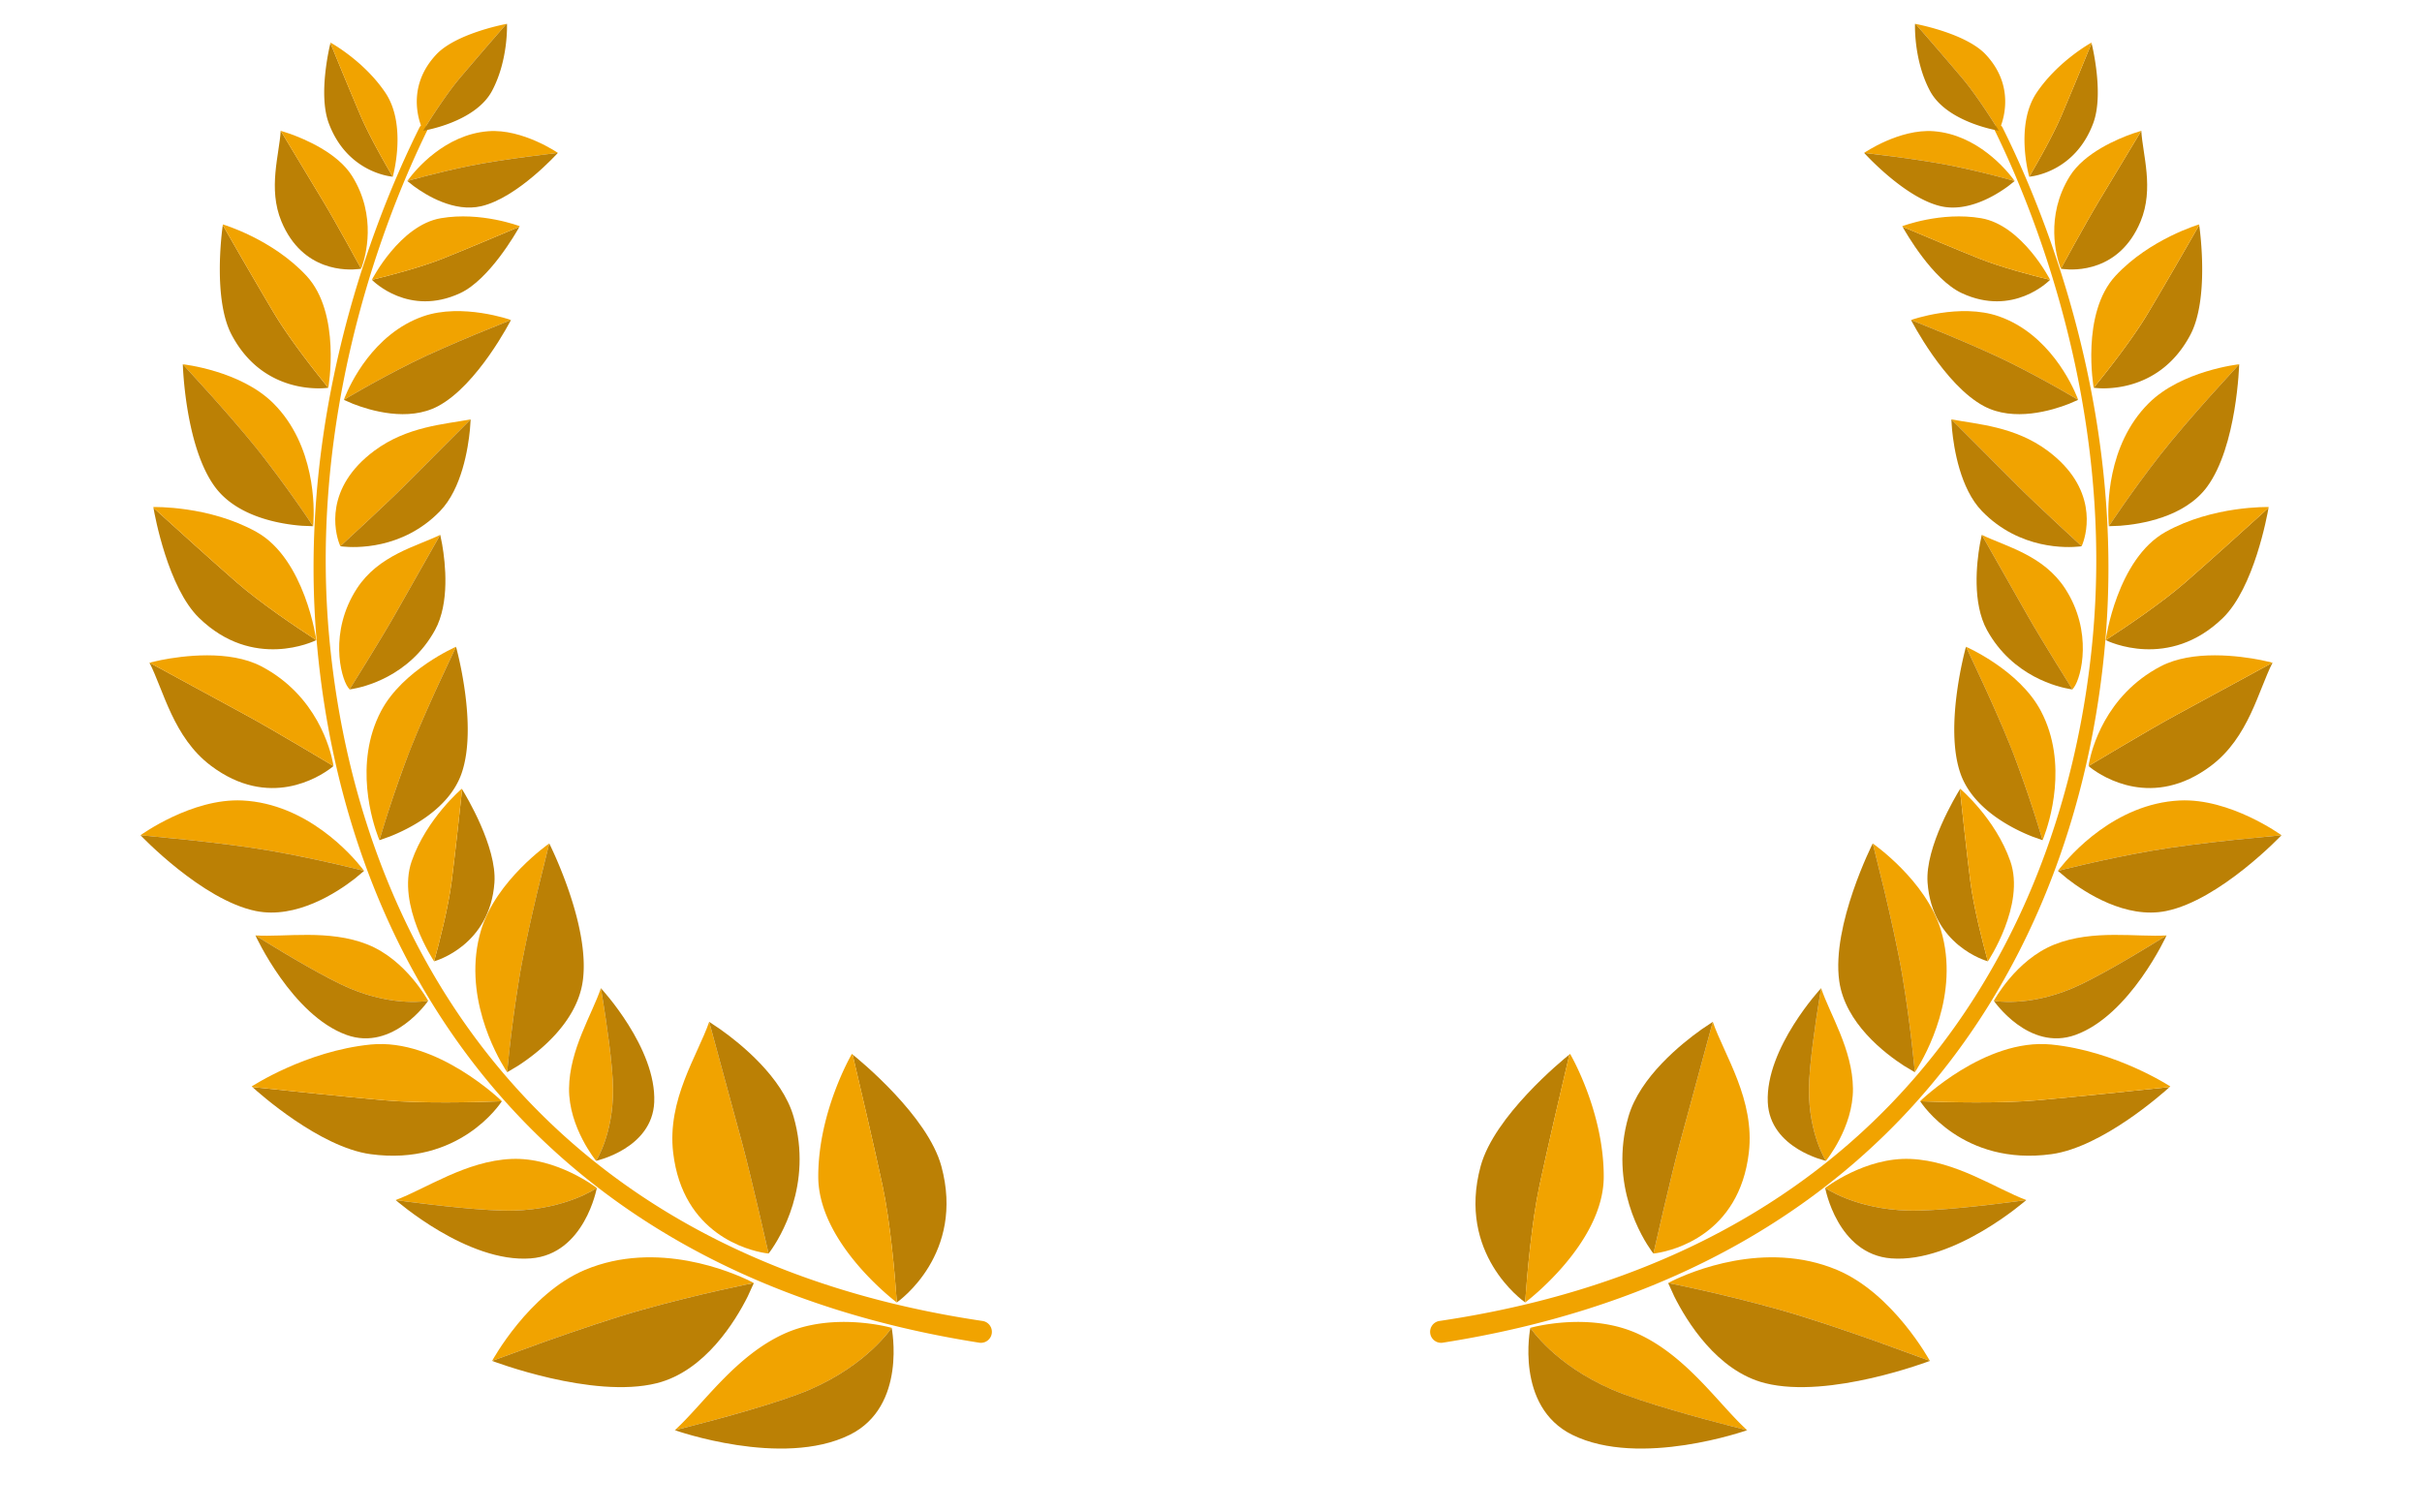 <svg width="237" height="148" viewBox="0 0 237 148" xmlns="http://www.w3.org/2000/svg">
    <g fill="none" fill-rule="evenodd">
        <path d="M195.23 12.834c2.26 4.63 5.921 13.244 8.101 24.193 1.503 7.542 2.3 16.193 1.447 25.414-1.49 16.122-7.381 32.684-19.597 45.44-10.103 10.55-24.536 18.482-44.37 21.412a1.076 1.076 0 0 0 .32 2.126c20.304-3.181 35.019-11.459 45.28-22.362 12.345-13.118 18.239-30.049 19.616-46.505.783-9.349-.099-18.105-1.686-25.731-2.296-11.032-6.067-19.693-8.39-24.346a.404.404 0 1 0-.722.36" fill="#F1A300"/>
        <path d="M153.572 103.206c-.756.606-7.354 6.034-8.685 10.925-2.332 8.572 4.114 13.17 4.355 13.34.199-2.858.642-7.888 1.403-11.448.756-3.54 2.12-9.392 2.927-12.817" fill="#BB8005"/>
        <path d="M153.572 103.206c-.807 3.425-2.171 9.277-2.927 12.816-.761 3.561-1.204 8.591-1.403 11.448l.007.006s7.668-5.744 7.681-12.301c.014-6.406-3.29-12.027-3.29-12.027l-.068.058M187.438 2.34c.513.098 5.015 1.01 6.877 3.001 3.263 3.488 1.35 7.308 1.278 7.449-.812-1.31-2.286-3.59-3.543-5.092a403.766 403.766 0 0 0-4.612-5.358" fill="#F1A300"/>
        <path d="M187.438 2.34a415.283 415.283 0 0 1 4.613 5.357c1.256 1.502 2.73 3.784 3.543 5.093l-.002.004s-5.09-.793-6.745-3.91c-1.615-3.044-1.456-6.554-1.456-6.554l.047.01M215.2 22.036c.105.74.958 7.28-.865 10.73-3.194 6.048-9.23 5.219-9.454 5.186 1.39-1.71 3.784-4.768 5.228-7.171 1.435-2.387 3.744-6.395 5.09-8.745" fill="#BB8005"/>
        <path d="M215.2 22.036c-1.346 2.35-3.656 6.358-5.091 8.745-1.444 2.403-3.839 5.46-5.229 7.171l-.006-.002s-1.287-7.282 2.15-10.97c3.359-3.604 8.167-5.013 8.167-5.013l.008.069" fill="#F1A300"/>
        <path d="M221.984 49.7c-.136.8-1.432 7.826-4.46 10.773-5.305 5.165-11.252 2.287-11.472 2.178 2.001-1.297 5.488-3.648 7.775-5.641 2.274-1.98 5.988-5.337 8.157-7.31" fill="#BB8005"/>
        <path d="M221.985 49.7c-2.17 1.973-5.884 5.33-8.158 7.31-2.287 1.993-5.774 4.344-7.776 5.641l-.006-.003s1.097-7.94 5.868-10.591c4.66-2.59 10.087-2.431 10.087-2.431l-.015.073" fill="#F1A300"/>
        <path d="M191.78 77.252c-.354.57-3.415 5.635-3.162 9.133.442 6.132 5.703 7.644 5.9 7.7-.526-1.911-1.39-5.296-1.71-7.795-.318-2.485-.769-6.617-1.027-9.038" fill="#BB8005"/>
        <path d="M191.78 77.252c.26 2.42.711 6.554 1.028 9.038.32 2.5 1.184 5.884 1.71 7.794l.004.002s3.687-5.518 2.193-9.8c-1.46-4.182-4.903-7.088-4.903-7.088l-.031.054" fill="#F1A300"/>
        <path d="M186.169 22.188c.293.53 2.938 5.172 5.8 6.503 5.018 2.332 8.51-1.174 8.638-1.305-1.733-.42-4.772-1.216-6.879-2.057-2.094-.835-5.543-2.285-7.56-3.14" fill="#BB8005"/>
        <path d="M186.169 22.188c2.017.856 5.466 2.306 7.559 3.14 2.106.84 5.147 1.637 6.88 2.058l.002-.005s-2.726-5.335-6.748-6.024c-3.93-.674-7.722.783-7.722.783l.029.048" fill="#F1A300"/>
        <path d="M212.308 106.388c-.663.606-6.59 5.884-11.55 6.57-8.69 1.199-12.714-4.946-12.862-5.176 2.849.11 7.872.223 11.465-.093 3.572-.314 9.485-.931 12.947-1.3" fill="#BB8005"/>
        <path d="M212.308 106.388c-3.462.37-9.376.988-12.947 1.3-3.593.317-8.616.204-11.466.093l-.004-.006s6.33-6.19 12.83-5.546c6.352.628 11.65 4.104 11.65 4.104l-.063.055" fill="#F1A300"/>
        <path d="M204.666 4.22c.128.514 1.195 5.067.164 7.835-1.806 4.85-6.1 5.225-6.259 5.237.852-1.448 2.312-4.027 3.153-5.982a499.508 499.508 0 0 0 2.942-7.09" fill="#BB8005"/>
        <path d="M204.667 4.22a510.358 510.358 0 0 1-2.943 7.09c-.841 1.955-2.301 4.534-3.154 5.983h-.004s-1.426-5.016.721-8.214c2.098-3.124 5.369-4.907 5.369-4.907l.011.048M170.965 139.975c-2.751-2.492-5.908-7.276-10.738-9.455-4.83-2.18-10.478-.562-10.478-.562s2.353 3.597 7.997 6.038c2.987 1.292 8.93 2.884 11.714 3.6l1.505.38" fill="#F1A300"/>
        <path d="M149.749 129.958s-1.542 7.687 4.107 10.473c6.624 3.269 17.11-.456 17.11-.456l-1.506-.38c-2.784-.715-8.727-2.307-11.714-3.6-5.644-2.44-7.997-6.037-7.997-6.037" fill="#BB8005"/>
        <path d="M212.006 91.55c-2.85.192-7.18-.622-10.972.89-3.792 1.511-5.93 5.514-5.93 5.514s3.245.624 7.617-1.2c2.315-.965 6.38-3.41 8.27-4.571l1.015-.633" fill="#F1A300"/>
        <path d="M195.104 97.954s3.41 4.98 7.976 3.339c5.354-1.925 8.926-9.743 8.926-9.743l-1.016.633c-1.889 1.16-5.954 3.606-8.269 4.571-4.372 1.824-7.617 1.2-7.617 1.2" fill="#BB8005"/>
        <path d="M198.28 117.45c-2.923-1.084-6.874-3.832-11.322-4.022-4.45-.19-8.358 2.84-8.358 2.84s2.956 2.072 8.12 2.213c2.736.074 7.871-.543 10.268-.855l1.291-.175" fill="#F1A300"/>
        <path d="M178.6 116.268s1.185 6.485 6.462 6.893c6.188.479 13.217-5.71 13.217-5.71l-1.291.175c-2.397.312-7.532.929-10.267.855-5.165-.141-8.12-2.213-8.12-2.213" fill="#BB8005"/>
        <path d="M178.203 96.715c.843 2.534 3.073 5.996 3.114 9.813.04 3.818-2.645 7.084-2.645 7.084s-1.683-2.589-1.66-7.02c.01-2.345.675-6.728 1.007-8.773l.184-1.104" fill="#F1A300"/>
        <path d="M178.672 113.612s-5.484-1.191-5.69-5.725c-.238-5.316 5.221-11.172 5.221-11.172l-.184 1.104c-.332 2.045-.996 6.428-1.008 8.773-.022 4.431 1.661 7.02 1.661 7.02" fill="#BB8005"/>
        <path d="M162.148 122.637c1.596-.261 8.034-1.807 8.98-9.817.613-5.192-2.396-9.542-3.525-12.81l-3.197 11.773c-.893 3.281-2.614 10.903-2.614 10.903l.356-.049" fill="#F1A300"/>
        <path d="M166.522 100.733c-1.976 1.4-6.065 4.684-7.176 8.557-1.924 6.703 1.392 11.932 2.251 13.134l.195.262s1.721-7.622 2.614-10.903c.895-3.28 3.197-11.774 3.197-11.774l-1.081.724" fill="#BB8005"/>
        <path d="M203.798 53.205c.43-1.157 1.481-5.447-3.441-9.098-3.19-2.367-6.832-2.579-9.413-3.063l6.553 6.565c1.825 1.833 6.199 5.851 6.199 5.851l.102-.255" fill="#F1A300"/>
        <path d="M191.013 42.035c.178 1.84.798 5.794 2.93 7.992 3.692 3.808 8.39 3.58 9.507 3.465l.246-.032s-4.374-4.018-6.2-5.85c-1.824-1.832-6.552-6.566-6.552-6.566l.07.991M204.618 75.174c1.14.864 6.058 4.055 11.744-.231 3.684-2.776 4.62-7.366 6.014-10.087l-9.458 5.138c-2.638 1.43-8.55 4.98-8.55 4.98l.25.2" fill="#BB8005"/>
        <path d="M221.255 64.604c-2.1-.414-6.692-1.035-9.839.618-5.449 2.859-6.758 8.18-7 9.468l-.047.285s5.91-3.551 8.549-4.98c2.637-1.43 9.458-5.139 9.458-5.139l-1.121-.252" fill="#F1A300"/>
        <path d="M201.903 26.332c1.072.125 5.488.315 7.557-4.656 1.342-3.221.202-6.569.073-8.874l-4.2 6.973c-1.173 1.943-3.669 6.523-3.669 6.523l.24.034" fill="#BB8005"/>
        <path d="M208.706 13.068c-1.523.535-4.75 1.893-6.169 4.176-2.457 3.952-1.283 7.92-.95 8.85l.077.204s2.496-4.58 3.669-6.523c1.173-1.942 4.2-6.973 4.2-6.973l-.827.266M202.957 67.258c.71-.986 1.856-5.438-.877-9.652-2.13-3.285-5.836-4.125-8.158-5.26l4.51 7.949c1.256 2.217 4.362 7.177 4.362 7.177l.163-.214" fill="#F1A300"/>
        <path d="M193.73 53.304c-.312 1.793-.752 5.709.7 8.355 2.515 4.581 7.032 5.597 8.123 5.78l.241.033s-3.106-4.96-4.361-7.177c-1.255-2.217-4.511-7.949-4.511-7.949l-.193.958" fill="#BB8005"/>
        <path d="M188.845 133.194s-3.572-6.585-9.078-8.903c-7.058-2.97-14.423.237-16.154 1.085l-.38.193s5.254 1.03 10.903 2.618c2.824.793 6.5 2.044 9.472 3.098l5.237 1.909" fill="#F1A300"/>
        <path d="M163.83 126.88c1.194 2.385 4.171 7.306 8.893 8.493 6.295 1.582 16.122-2.18 16.122-2.18l-5.237-1.908c-2.971-1.054-6.648-2.305-9.472-3.098-5.649-1.588-10.903-2.618-10.903-2.618l.597 1.31" fill="#BB8005"/>
        <path d="M182.41 14.962s3.46-2.373 6.8-2.12c4.28.326 7.143 3.814 7.79 4.682l.141.193s-2.886-.832-6.11-1.487c-1.613-.327-3.767-.644-5.52-.88l-3.1-.388" fill="#F1A300"/>
        <path d="M196.51 18.218c-1.203.886-3.942 2.58-6.602 1.963-3.547-.823-7.497-5.22-7.497-5.22l3.1.39c1.753.235 3.907.552 5.52.88a88.367 88.367 0 0 1 6.11 1.486l-.631.501" fill="#BB8005"/>
        <path d="M223.252 81.746s-5.018-3.645-9.964-3.402c-6.338.31-10.706 5.353-11.699 6.61l-.215.28s4.3-1.116 9.09-1.955c2.395-.42 5.591-.803 8.19-1.082l4.598-.45" fill="#F1A300"/>
        <path d="M202.288 86c1.743 1.356 5.724 3.968 9.68 3.162 5.273-1.076 11.284-7.416 11.284-7.416l-4.598.451c-2.599.279-5.795.662-8.19 1.082-4.79.839-9.09 1.955-9.09 1.955l.914.766" fill="#BB8005"/>
        <path d="M187 31.317s4.777-1.693 8.6-.354c4.898 1.717 7.16 6.685 7.65 7.9l.103.271s-3.113-1.874-6.676-3.645c-1.782-.885-4.2-1.928-6.174-2.75L187 31.317" fill="#F1A300"/>
        <path d="M202.46 39.522c-1.679.658-5.404 1.783-8.319.232-3.887-2.069-7.14-8.437-7.14-8.437l3.502 1.422c1.974.822 4.392 1.865 6.174 2.75 3.563 1.771 6.676 3.645 6.676 3.645l-.892.388" fill="#BB8005"/>
        <path d="M192.377 63.3s5.21 2.263 7.331 6.287c2.72 5.158.804 10.97.283 12.343l-.12.3s-1.134-3.92-2.716-8.101c-.79-2.09-1.984-4.798-2.982-6.982l-1.796-3.847" fill="#F1A300"/>
        <path d="M198.844 81.867c-1.882-.745-5.795-2.67-7.011-6.175-1.622-4.673.544-12.392.544-12.392l1.796 3.847c.998 2.184 2.191 4.892 2.982 6.982a120.437 120.437 0 0 1 2.716 8.102l-1.027-.364" fill="#BB8005"/>
        <path d="M219.11 35.651s-5.642.611-8.86 3.822c-4.12 4.116-4.01 10.237-3.918 11.703l.026.324s2.242-3.407 4.989-6.929c1.373-1.76 3.313-3.99 4.911-5.78l2.853-3.14" fill="#F1A300"/>
        <path d="M207.447 51.458c2.016-.151 6.323-.825 8.521-3.81 2.93-3.98 3.143-11.997 3.143-11.997l-2.853 3.14c-1.598 1.79-3.538 4.02-4.911 5.78-2.747 3.522-4.989 6.929-4.989 6.929l1.09-.042" fill="#BB8005"/>
        <path d="M183.254 82.551s5.22 3.617 6.676 8.493c1.866 6.247-1.493 12.201-2.361 13.592l-.198.305s-.394-4.547-1.224-9.475c-.414-2.465-1.137-5.694-1.757-8.305l-1.136-4.61" fill="#F1A300"/>
        <path d="M186.323 104.317c-1.9-1.226-5.774-4.19-6.348-8.298-.768-5.477 3.279-13.468 3.279-13.468l1.136 4.61c.62 2.611 1.343 5.84 1.757 8.305.83 4.928 1.224 9.475 1.224 9.475l-1.048-.624" fill="#BB8005"/>
        <g>
            <path d="M41.77 12.834c-2.26 4.63-5.921 13.244-8.101 24.193-1.503 7.542-2.3 16.193-1.447 25.414 1.49 16.122 7.381 32.684 19.597 45.44 10.103 10.55 24.536 18.482 44.37 21.412a1.076 1.076 0 0 1-.32 2.126c-20.304-3.181-35.019-11.459-45.28-22.362C38.244 95.94 32.35 79.008 30.973 62.552c-.783-9.349.099-18.105 1.686-25.731 2.296-11.032 6.067-19.693 8.39-24.346a.404.404 0 1 1 .722.36" fill="#F1A300"/>
            <path d="M83.428 103.206c.756.606 7.354 6.034 8.685 10.925 2.332 8.572-4.114 13.17-4.355 13.34-.199-2.858-.642-7.888-1.403-11.448-.756-3.54-2.12-9.392-2.927-12.817" fill="#BB8005"/>
            <path d="M83.428 103.206c.807 3.425 2.171 9.277 2.927 12.816.761 3.561 1.204 8.591 1.403 11.448l-.007.006s-7.668-5.744-7.681-12.301c-.014-6.406 3.29-12.027 3.29-12.027l.068.058M49.562 2.34c-.513.098-5.015 1.01-6.877 3.001-3.263 3.488-1.35 7.308-1.278 7.449.812-1.31 2.286-3.59 3.543-5.092a403.766 403.766 0 0 1 4.612-5.358" fill="#F1A300"/>
            <path d="M49.562 2.34a415.283 415.283 0 0 0-4.613 5.357c-1.256 1.502-2.73 3.784-3.543 5.093l.002.004s5.09-.793 6.745-3.91c1.615-3.044 1.456-6.554 1.456-6.554l-.047.01M21.8 22.036c-.105.74-.958 7.28.865 10.73 3.194 6.048 9.23 5.219 9.454 5.186-1.39-1.71-3.784-4.768-5.228-7.171-1.435-2.387-3.744-6.395-5.09-8.745" fill="#BB8005"/>
            <path d="M21.8 22.036c1.346 2.35 3.656 6.358 5.091 8.745 1.444 2.403 3.839 5.46 5.229 7.171l.006-.002s1.287-7.282-2.15-10.97c-3.359-3.604-8.167-5.013-8.167-5.013l-.008.069" fill="#F1A300"/>
            <path d="M15.016 49.7c.136.8 1.432 7.826 4.46 10.773 5.305 5.165 11.252 2.287 11.472 2.178-2.001-1.297-5.488-3.648-7.775-5.641-2.274-1.98-5.988-5.337-8.157-7.31" fill="#BB8005"/>
            <path d="M15.015 49.7c2.17 1.973 5.884 5.33 8.158 7.31 2.287 1.993 5.774 4.344 7.776 5.641l.006-.003s-1.097-7.94-5.868-10.591C20.427 49.467 15 49.626 15 49.626l.015.073" fill="#F1A300"/>
            <path d="M45.22 77.252c.354.57 3.415 5.635 3.162 9.133-.442 6.132-5.703 7.644-5.9 7.7.526-1.911 1.39-5.296 1.71-7.795.318-2.485.769-6.617 1.027-9.038" fill="#BB8005"/>
            <path d="M45.22 77.252c-.26 2.42-.711 6.554-1.028 9.038-.32 2.5-1.184 5.884-1.71 7.794l-.004.002s-3.687-5.518-2.193-9.8c1.46-4.182 4.903-7.088 4.903-7.088l.031.054" fill="#F1A300"/>
            <path d="M50.831 22.188c-.293.53-2.938 5.172-5.8 6.503-5.018 2.332-8.51-1.174-8.638-1.305 1.733-.42 4.772-1.216 6.879-2.057 2.094-.835 5.543-2.285 7.56-3.14" fill="#BB8005"/>
            <path d="M50.831 22.188c-2.017.856-5.466 2.306-7.559 3.14-2.106.84-5.147 1.637-6.88 2.058l-.002-.005s2.726-5.335 6.748-6.024c3.93-.674 7.722.783 7.722.783l-.029.048" fill="#F1A300"/>
            <path d="M24.692 106.388c.663.606 6.59 5.884 11.55 6.57 8.69 1.199 12.714-4.946 12.862-5.176-2.849.11-7.872.223-11.465-.093-3.572-.314-9.485-.931-12.947-1.3" fill="#BB8005"/>
            <path d="M24.692 106.388c3.462.37 9.376.988 12.947 1.3 3.593.317 8.616.204 11.466.093l.004-.006s-6.33-6.19-12.83-5.546c-6.352.628-11.65 4.104-11.65 4.104l.063.055" fill="#F1A300"/>
            <path d="M32.334 4.22c-.128.514-1.195 5.067-.164 7.835 1.806 4.85 6.1 5.225 6.259 5.237-.852-1.448-2.312-4.027-3.153-5.982a499.508 499.508 0 0 1-2.942-7.09" fill="#BB8005"/>
            <path d="M32.333 4.22a510.358 510.358 0 0 0 2.943 7.09c.841 1.955 2.301 4.534 3.154 5.983h.004s1.426-5.016-.721-8.214c-2.098-3.124-5.369-4.907-5.369-4.907l-.011.048M66.035 139.975c2.751-2.492 5.908-7.276 10.738-9.455 4.83-2.18 10.478-.562 10.478-.562s-2.353 3.597-7.997 6.038c-2.987 1.292-8.93 2.884-11.714 3.6l-1.505.38" fill="#F1A300"/>
            <path d="M87.251 129.958s1.542 7.687-4.107 10.473c-6.624 3.269-17.11-.456-17.11-.456l1.506-.38c2.784-.715 8.727-2.307 11.714-3.6 5.644-2.44 7.997-6.037 7.997-6.037" fill="#BB8005"/>
            <path d="M24.994 91.55c2.85.192 7.18-.622 10.972.89 3.792 1.511 5.93 5.514 5.93 5.514s-3.245.624-7.617-1.2c-2.315-.965-6.38-3.41-8.27-4.571l-1.015-.633" fill="#F1A300"/>
            <path d="M41.896 97.954s-3.41 4.98-7.976 3.339c-5.354-1.925-8.926-9.743-8.926-9.743l1.016.633c1.889 1.16 5.954 3.606 8.269 4.571 4.372 1.824 7.617 1.2 7.617 1.2" fill="#BB8005"/>
            <path d="M38.72 117.45c2.923-1.084 6.874-3.832 11.322-4.022 4.45-.19 8.358 2.84 8.358 2.84s-2.956 2.072-8.12 2.213c-2.736.074-7.871-.543-10.268-.855l-1.291-.175" fill="#F1A300"/>
            <path d="M58.4 116.268s-1.185 6.485-6.462 6.893c-6.188.479-13.217-5.71-13.217-5.71l1.291.175c2.397.312 7.532.929 10.267.855 5.165-.141 8.12-2.213 8.12-2.213" fill="#BB8005"/>
            <path d="M58.797 96.715c-.843 2.534-3.073 5.996-3.114 9.813-.04 3.818 2.645 7.084 2.645 7.084s1.683-2.589 1.66-7.02c-.01-2.345-.675-6.728-1.007-8.773l-.184-1.104" fill="#F1A300"/>
            <path d="M58.328 113.612s5.484-1.191 5.69-5.725c.238-5.316-5.221-11.172-5.221-11.172l.184 1.104c.332 2.045.996 6.428 1.008 8.773.022 4.431-1.661 7.02-1.661 7.02" fill="#BB8005"/>
            <path d="M74.852 122.637c-1.596-.261-8.034-1.807-8.98-9.817-.613-5.192 2.396-9.542 3.525-12.81l3.197 11.773c.893 3.281 2.614 10.903 2.614 10.903l-.356-.049" fill="#F1A300"/>
            <path d="M70.478 100.733c1.976 1.4 6.065 4.684 7.176 8.557 1.924 6.703-1.392 11.932-2.251 13.134l-.195.262s-1.721-7.622-2.614-10.903c-.895-3.28-3.197-11.774-3.197-11.774l1.081.724" fill="#BB8005"/>
            <path d="M33.202 53.205c-.43-1.157-1.481-5.447 3.441-9.098 3.19-2.367 6.832-2.579 9.413-3.063l-6.553 6.565c-1.825 1.833-6.199 5.851-6.199 5.851l-.102-.255" fill="#F1A300"/>
            <path d="M45.987 42.035c-.178 1.84-.798 5.794-2.93 7.992-3.692 3.808-8.39 3.58-9.507 3.465l-.246-.032s4.374-4.018 6.2-5.85c1.824-1.832 6.552-6.566 6.552-6.566l-.07.991M32.382 75.174c-1.14.864-6.058 4.055-11.744-.231-3.684-2.776-4.62-7.366-6.014-10.087l9.458 5.138c2.638 1.43 8.55 4.98 8.55 4.98l-.25.2" fill="#BB8005"/>
            <path d="M15.745 64.604c2.1-.414 6.692-1.035 9.839.618 5.449 2.859 6.758 8.18 7 9.468l.047.285s-5.91-3.551-8.549-4.98c-2.637-1.43-9.458-5.139-9.458-5.139l1.121-.252" fill="#F1A300"/>
            <path d="M35.097 26.332c-1.072.125-5.488.315-7.557-4.656-1.342-3.221-.202-6.569-.073-8.874l4.2 6.973c1.173 1.943 3.669 6.523 3.669 6.523l-.24.034" fill="#BB8005"/>
            <path d="M28.294 13.068c1.523.535 4.75 1.893 6.169 4.176 2.457 3.952 1.283 7.92.95 8.85l-.077.204s-2.496-4.58-3.669-6.523c-1.173-1.942-4.2-6.973-4.2-6.973l.827.266M34.043 67.258c-.71-.986-1.856-5.438.877-9.652 2.13-3.285 5.836-4.125 8.158-5.26l-4.51 7.949c-1.256 2.217-4.362 7.177-4.362 7.177l-.163-.214" fill="#F1A300"/>
            <path d="M43.27 53.304c.312 1.793.752 5.709-.7 8.355-2.515 4.581-7.032 5.597-8.123 5.78l-.241.033s3.106-4.96 4.361-7.177c1.255-2.217 4.511-7.949 4.511-7.949l.193.958" fill="#BB8005"/>
            <path d="M48.155 133.194s3.572-6.585 9.078-8.903c7.058-2.97 14.423.237 16.154 1.085l.38.193s-5.254 1.03-10.903 2.618c-2.824.793-6.5 2.044-9.472 3.098l-5.237 1.909" fill="#F1A300"/>
            <path d="M73.17 126.88c-1.194 2.385-4.171 7.306-8.893 8.493-6.295 1.582-16.122-2.18-16.122-2.18l5.237-1.908c2.971-1.054 6.648-2.305 9.472-3.098 5.649-1.588 10.903-2.618 10.903-2.618l-.597 1.31" fill="#BB8005"/>
            <path d="M54.59 14.962s-3.46-2.373-6.8-2.12c-4.28.326-7.143 3.814-7.79 4.682l-.141.193s2.886-.832 6.11-1.487c1.613-.327 3.767-.644 5.52-.88l3.1-.388" fill="#F1A300"/>
            <path d="M40.49 18.218c1.203.886 3.942 2.58 6.602 1.963 3.547-.823 7.497-5.22 7.497-5.22l-3.1.39c-1.753.235-3.907.552-5.52.88-3.224.654-6.11 1.486-6.11 1.486l.631.501" fill="#BB8005"/>
            <path d="M13.748 81.746s5.018-3.645 9.964-3.402c6.338.31 10.706 5.353 11.699 6.61l.215.28s-4.3-1.116-9.09-1.955c-2.395-.42-5.591-.803-8.19-1.082l-4.598-.45" fill="#F1A300"/>
            <path d="M34.712 86c-1.743 1.356-5.724 3.968-9.68 3.162-5.273-1.076-11.284-7.416-11.284-7.416l4.598.451c2.599.279 5.795.662 8.19 1.082 4.79.839 9.09 1.955 9.09 1.955l-.914.766" fill="#BB8005"/>
            <path d="M50 31.317s-4.777-1.693-8.6-.354c-4.898 1.717-7.16 6.685-7.65 7.9l-.103.271s3.113-1.874 6.676-3.645c1.782-.885 4.2-1.928 6.174-2.75L50 31.317" fill="#F1A300"/>
            <path d="M34.54 39.522c1.679.658 5.404 1.783 8.319.232 3.887-2.069 7.14-8.437 7.14-8.437l-3.502 1.422c-1.974.822-4.392 1.865-6.174 2.75-3.563 1.771-6.676 3.645-6.676 3.645l.892.388" fill="#BB8005"/>
            <path d="M44.623 63.3s-5.21 2.263-7.331 6.287c-2.72 5.158-.804 10.97-.283 12.343l.12.3s1.134-3.92 2.716-8.101c.79-2.09 1.984-4.798 2.982-6.982l1.796-3.847" fill="#F1A300"/>
            <path d="M38.156 81.867c1.882-.745 5.795-2.67 7.011-6.175 1.622-4.673-.544-12.392-.544-12.392l-1.796 3.847c-.998 2.184-2.191 4.892-2.982 6.982a120.437 120.437 0 0 0-2.716 8.102l1.027-.364" fill="#BB8005"/>
            <path d="M17.89 35.651s5.642.611 8.86 3.822c4.12 4.116 4.01 10.237 3.918 11.703l-.026.324s-2.242-3.407-4.989-6.929c-1.373-1.76-3.313-3.99-4.911-5.78l-2.853-3.14" fill="#F1A300"/>
            <path d="M29.553 51.458c-2.016-.151-6.323-.825-8.521-3.81-2.93-3.98-3.143-11.997-3.143-11.997l2.853 3.14c1.598 1.79 3.538 4.02 4.911 5.78a120.297 120.297 0 0 1 4.989 6.929l-1.09-.042" fill="#BB8005"/>
            <path d="M53.746 82.551s-5.22 3.617-6.676 8.493c-1.866 6.247 1.493 12.201 2.361 13.592l.198.305s.394-4.547 1.224-9.475c.414-2.465 1.137-5.694 1.757-8.305l1.136-4.61" fill="#F1A300"/>
            <path d="M50.677 104.317c1.9-1.226 5.774-4.19 6.348-8.298.768-5.477-3.279-13.468-3.279-13.468l-1.136 4.61c-.62 2.611-1.343 5.84-1.757 8.305a134.743 134.743 0 0 0-1.224 9.475l1.048-.624" fill="#BB8005"/>
        </g>
    </g>
</svg>

